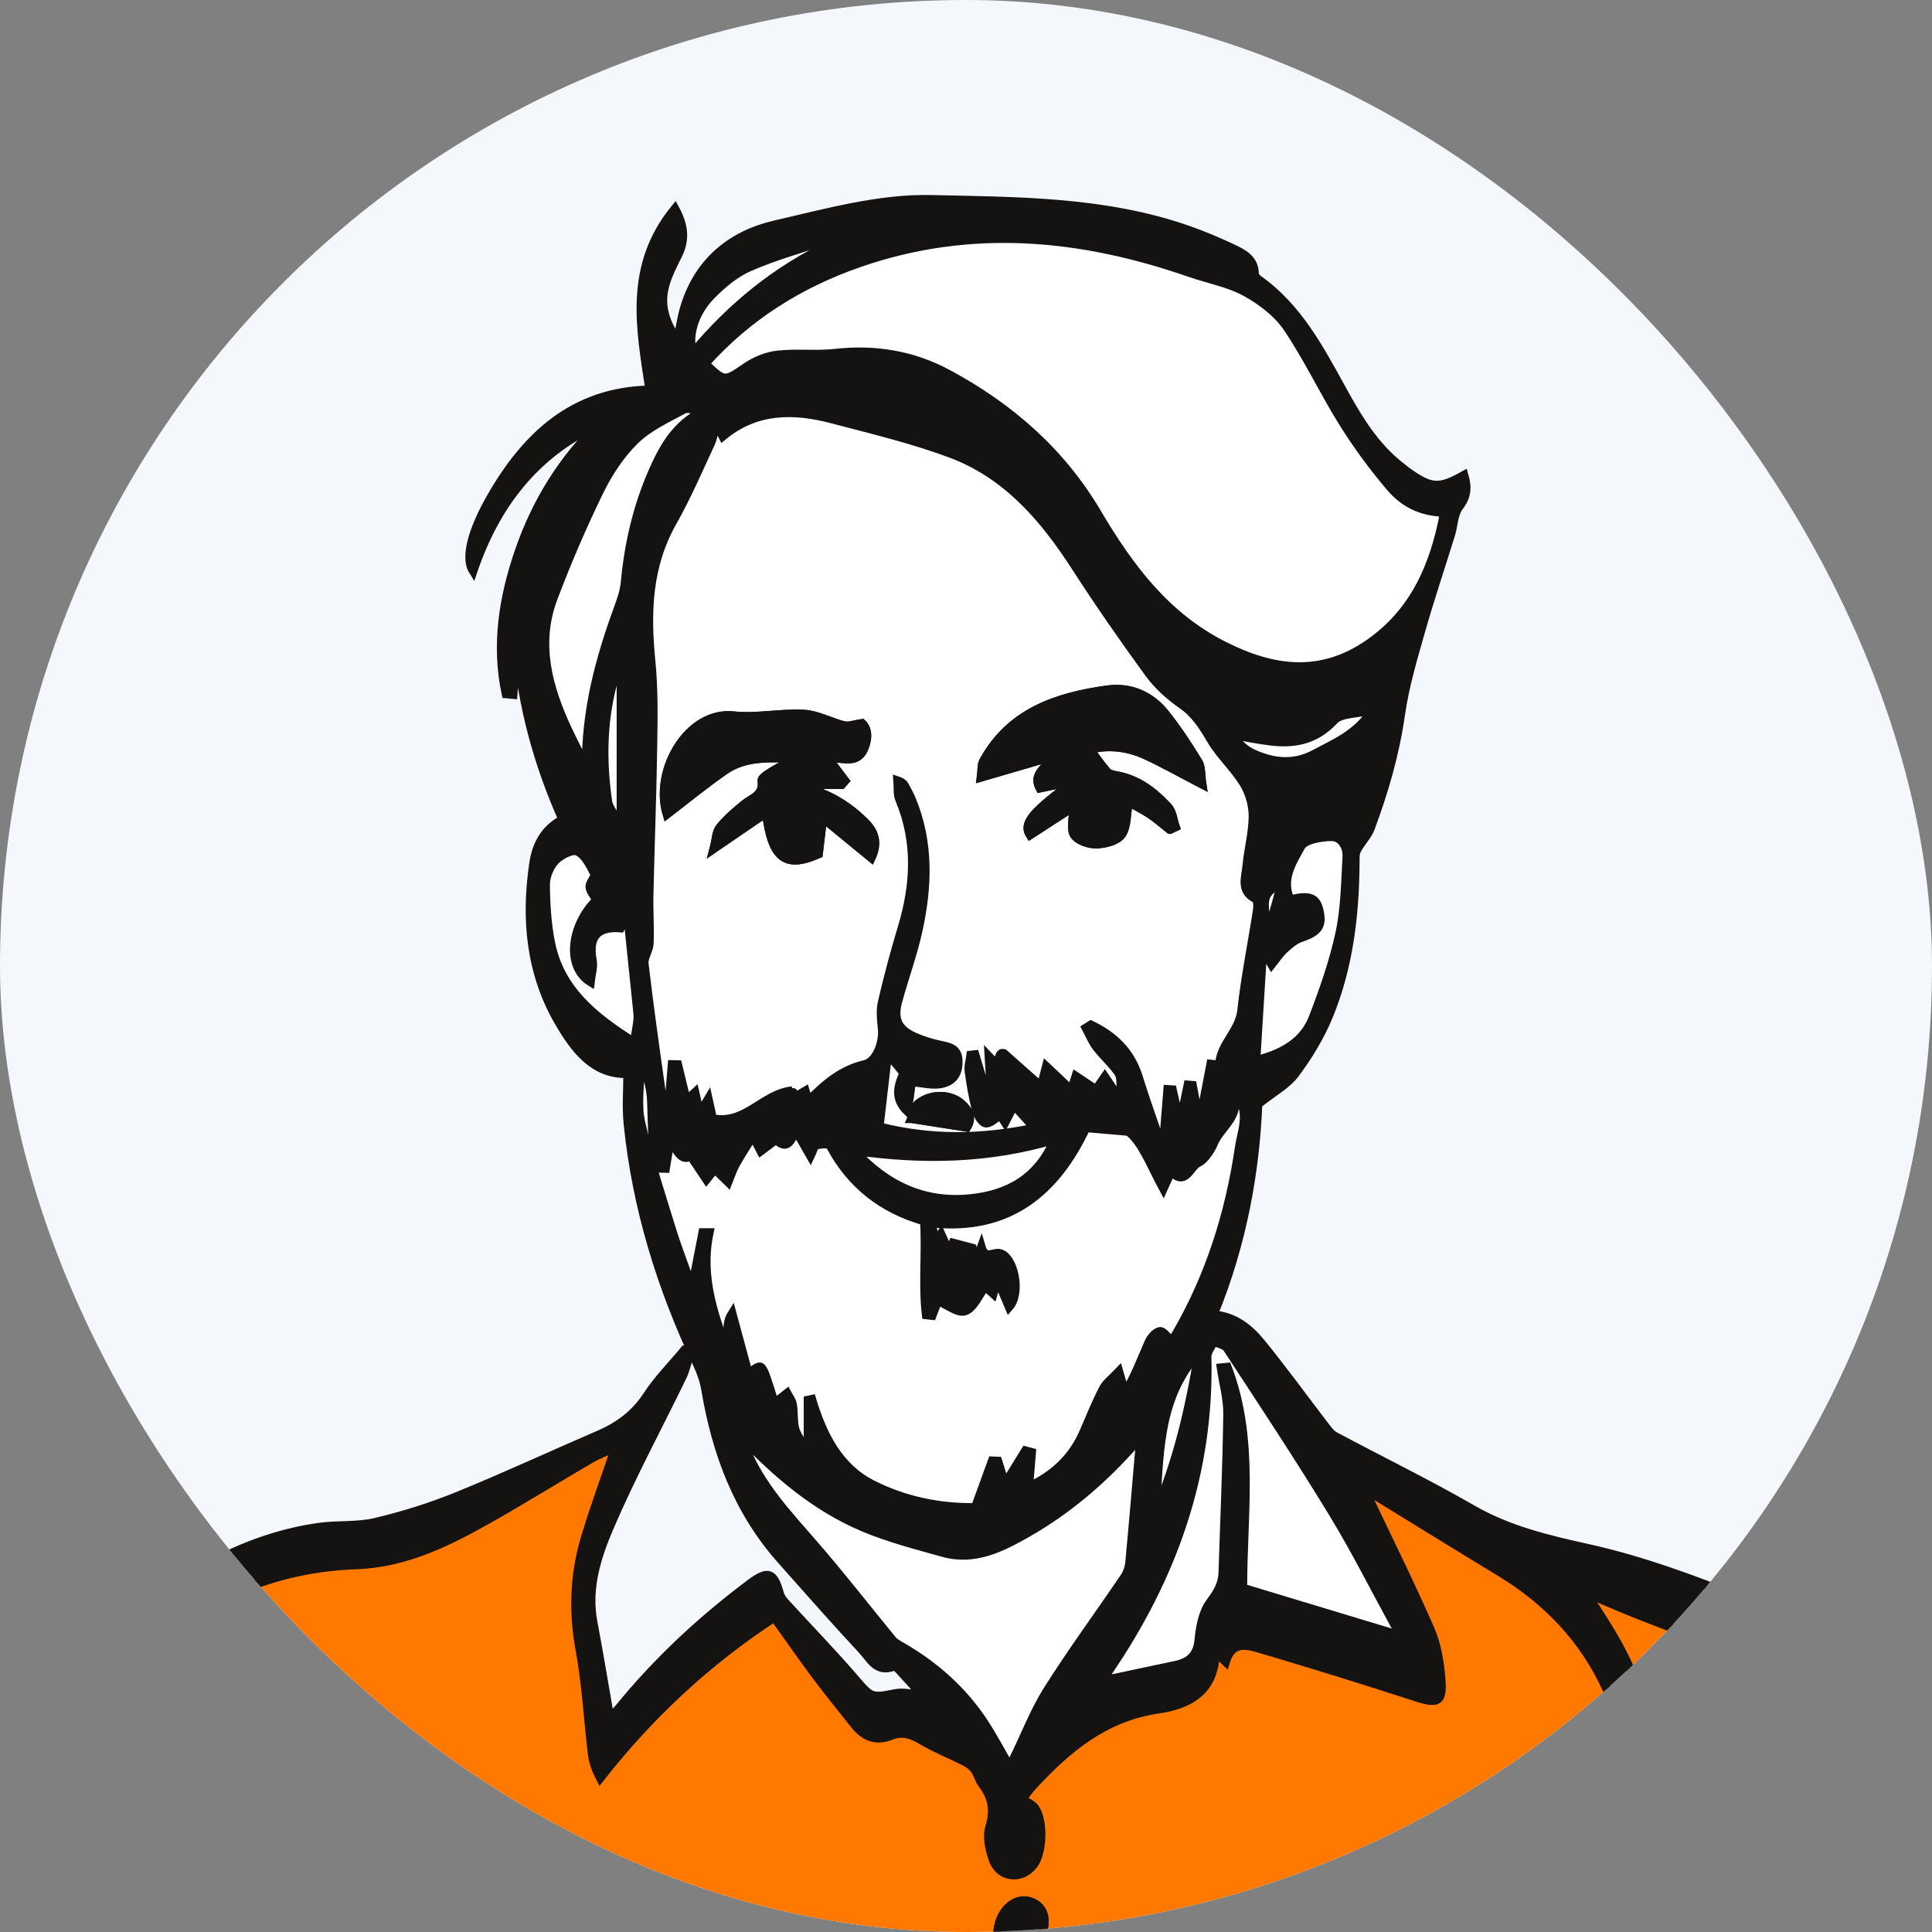 <?xml version="1.0" encoding="UTF-8"?>
<svg xmlns="http://www.w3.org/2000/svg" width="200" height="200" viewBox="0 0 200 200" fill="none">
  <rect x="0" y="0" width="200" height="200" fill="#808080" stroke="none"/>
  <g clip-path="url(#clip0_3186_15467)">
    <rect width="200" height="200" rx="100" fill="#F4F7FC"></rect>
    <path d="M3.941 202.548H5.719C5.376 200.263 5.055 198.071 4.717 195.878C1.335 173.997 18.551 160.064 33.068 158.086C34.988 157.823 36.993 158.028 38.86 157.583C41.716 156.905 44.554 156.023 47.272 154.918C52.222 152.909 57.07 150.65 61.975 148.538C64.043 147.647 65.727 146.417 66.993 144.479C68.08 142.808 69.519 141.364 70.802 139.818L71.408 140.143C71.15 140.945 70.989 141.792 70.624 142.541C68.111 147.722 65.357 152.802 63.094 158.091C61.788 161.138 60.732 164.418 61.396 167.915C62.011 171.168 62.546 174.438 63.138 177.82C63.45 177.49 63.802 177.165 64.105 176.8C68.066 171.934 72.629 167.701 77.641 163.945C79.513 162.542 80.092 162.747 80.716 164.997C80.814 165.358 81.085 165.696 81.348 165.981C83.754 168.615 86.249 171.177 88.571 173.881C90.148 175.721 90.228 175.806 92.661 175.311C93.53 175.133 94.492 175.405 95.455 175.476C94.711 174.652 93.931 173.783 93.142 172.928C92.973 172.745 92.674 172.438 92.563 172.487C90.772 173.235 90.09 171.694 89.239 170.78C86.383 167.715 83.616 164.565 80.832 161.428C76.376 156.406 74.144 150.4 73.048 143.877C72.901 142.991 72.598 142.099 72.214 141.28C68.454 133.322 65.87 125.026 64.996 116.244C64.832 114.582 64.974 112.893 64.974 111.146C61.45 111.267 59.476 108.598 57.867 105.835C54.896 100.738 54.379 95.111 55.239 89.354C55.515 87.501 56.339 85.839 58.246 84.836C55.684 79.066 54.031 73.064 53.523 66.769C53.39 68.48 53.256 70.195 53.122 71.906L52.378 71.835C51.286 66.724 52.102 61.738 53.808 56.855C55.533 51.927 58.228 47.579 61.984 43.903C55.368 46.981 51.3 52.27 48.974 59.118C48.163 57.849 48.716 55.198 50.779 51.566C54.423 45.155 59.347 40.521 67.255 40.352C66.293 33.993 64.996 27.564 69.871 21.602C70.887 23.46 70.927 24.913 70.156 26.446C69.225 28.299 68.24 30.184 68.77 32.358C69.011 33.356 69.479 34.301 70.134 35.183C70.388 34.016 70.548 32.817 70.904 31.686C72.353 27.047 75.743 24.294 80.257 23.26C85.563 22.044 91.013 20.515 96.368 20.636C105.279 20.836 114.351 20.787 122.977 23.803C124.514 24.343 126.025 24.975 127.499 25.67C128.64 26.209 129.856 26.767 129.874 28.362C129.874 28.562 130.101 28.816 130.289 28.95C134.357 31.837 136.602 36.101 138.924 40.316C140.581 43.328 142.332 46.269 145.135 48.398C145.3 48.523 145.451 48.661 145.616 48.782C148.115 50.586 148.975 50.648 151.56 49.183C151.912 50.377 151.898 51.366 151.043 52.462C150.477 53.188 150.486 54.351 150.192 55.309C149.158 58.655 148.035 61.979 147.077 65.347C146.271 68.181 145.42 71.033 145.005 73.933C144.426 78.006 143.299 81.895 141.878 85.714C141.57 86.538 140.866 87.207 140.456 88.004C140.265 88.374 140.3 88.877 140.296 89.319C140.256 94.781 139.619 100.159 137.52 105.229C136.651 107.328 135.43 109.329 134.071 111.151C133.207 112.309 131.795 113.053 130.226 114.305C129.946 121.381 128.578 128.875 125.61 136.111C127.78 136.267 129.308 137.497 130.534 138.998C132.793 141.761 134.887 144.661 137.061 147.495C137.395 147.927 137.738 148.431 138.197 148.676C142.934 151.211 147.768 153.564 152.42 156.242C156.171 158.398 160.163 159.347 164.352 160.274C169.984 161.517 175.482 163.562 180.855 165.719C185.681 167.652 188.55 171.395 189.673 176.684C191.339 184.539 192.11 192.425 191.865 200.432C191.825 201.693 191.664 202.945 191.544 204.42C192.814 204.42 193.923 204.371 195.028 204.447C195.425 204.473 195.795 204.807 196.178 204.999H3.95C3.95 204.179 3.95 203.359 3.95 202.544L3.941 202.548ZM47.847 203.03C88.446 203.422 129.438 203.818 170.509 204.219C170.545 203.702 170.554 203.404 170.581 203.11C170.79 200.797 170.964 198.476 171.244 196.173C171.293 195.754 171.797 195.393 172.095 195.005C172.3 195.094 172.51 195.183 172.715 195.268C172.398 198.213 172.078 201.163 171.743 204.259H190.105C190.105 203.105 190.484 201.791 190.029 200.918C188.973 198.89 189.388 196.832 189.428 194.805C189.539 189.52 189.209 184.352 187.748 179.197C186.857 176.042 185.075 173.984 182.428 172.478C180.926 171.622 179.3 170.981 177.692 170.33C174.809 169.163 171.89 168.076 168.999 166.922C167.439 166.302 165.907 165.616 164.066 164.836C164.588 165.585 164.922 166.03 165.225 166.498C167.364 169.809 169.386 173.195 170.117 177.129C170.309 178.159 169.979 179.281 169.885 180.364C169.663 180.386 169.435 180.409 169.213 180.431C168.255 178.591 167.208 176.795 166.357 174.91C163.951 169.604 160.114 165.647 155.169 162.662C150.401 159.779 145.669 156.839 141.138 154.054C141.209 154.188 141.463 154.615 141.677 155.065C143.825 159.583 146.057 164.066 148.053 168.65C148.744 170.237 149.051 172.068 149.185 173.81C149.367 176.22 148.86 176.412 146.552 175.663C141.267 173.952 135.965 172.299 130.641 170.727C129.242 170.312 127.566 169.738 126.871 172.014L125.829 171.025C125.713 175.053 123.182 176.452 119.845 176.942C114.351 177.744 110.408 181.046 106.834 184.949C106.438 185.381 106.113 185.876 105.841 186.232C106.367 186.602 106.87 186.802 107.133 187.168C108.069 188.46 107.948 191.779 106.995 193.031C105.774 194.64 103.497 194.426 102.807 192.519C102.423 191.463 102.134 190.131 102.446 189.124C102.98 187.391 102.726 186.032 101.675 184.664C101.341 184.227 101.22 183.63 100.895 183.18C100.65 182.841 100.267 182.556 99.888 182.365C98.4 181.612 96.836 180.997 95.41 180.146C94.363 179.522 93.396 179.197 92.242 179.665C90.678 180.297 89.458 179.78 88.464 178.524C87.136 176.844 85.773 175.187 84.49 173.467C82.975 171.44 81.536 169.359 80.154 167.43C73.239 171.952 67.291 177.472 62.136 184.049C61.686 183.189 61.405 182.409 61.307 181.607C60.87 178.007 60.692 174.362 60.033 170.807C59.302 166.881 59.436 163.063 60.55 159.289C61.468 156.184 62.599 153.14 63.722 149.83C62.786 150.253 61.935 150.556 61.169 151.002C57.694 153.029 54.272 155.15 50.774 157.137C46.457 159.588 42.019 161.811 36.913 161.994C28.937 162.279 21.964 165.059 15.98 170.29C9.974 175.534 6.218 181.883 6.401 190.157C6.486 194.016 7.742 197.558 8.972 201.127C9.261 201.96 9.377 202.62 10.616 202.624C22.027 202.669 33.437 202.811 44.848 202.918C45.142 202.918 45.436 202.86 45.762 202.829C45.173 198.632 43.587 194.675 43.627 190.438C44.3 191.236 44.79 192.091 45.321 192.92C45.566 193.308 46.038 193.611 46.145 194.016C46.448 195.188 46.617 196.395 46.84 197.585C47.156 199.3 47.472 201.016 47.847 203.025V203.03ZM126.025 110.986C126.096 110.692 126.203 110.411 126.23 110.122C126.394 108.045 128.293 106.74 128.524 104.61C128.903 101.126 129.607 97.682 130.146 94.215C130.204 93.832 130.191 93.155 129.995 93.057C128.355 92.25 128.952 90.847 129.059 89.639C129.215 87.915 129.696 86.204 129.7 84.484C129.7 83.348 129.34 82.078 128.747 81.107C127.785 79.525 126.341 78.233 125.396 76.647C124.554 75.23 123.761 73.92 122.349 72.94C121.066 72.049 119.836 70.939 118.918 69.678C116.276 66.056 113.718 62.362 111.286 58.593C108.033 53.549 104.192 49.111 98.449 46.964C94.457 45.471 90.269 44.473 86.134 43.386C82.155 42.339 78.261 42.308 74.812 45.164C74.558 44.656 74.362 44.264 74.139 43.827C73.925 44.607 73.827 45.324 73.538 45.952C72.268 48.675 71.078 51.442 69.603 54.053C67.028 58.611 66.899 63.441 67.394 68.457C67.674 71.287 67.634 74.156 67.59 77.008C67.509 82.207 67.309 87.403 67.193 92.602C67.157 94.287 67.282 95.975 67.215 97.659C67.184 98.377 66.609 99.112 66.689 99.794C67.215 104.249 67.844 108.696 68.476 113.138C68.534 113.544 68.864 113.909 69.211 114.568C69.354 112.84 69.461 111.516 69.568 110.193L70.156 110.206C70.45 111.414 70.744 112.617 71.056 113.913L71.943 113.089C72.121 113.869 72.263 114.497 72.433 115.241L73.315 113.753L73.765 115.798C77.191 116.471 78.938 113.232 82.012 112.906C82.008 112.893 82.164 113.192 82.342 113.526L83.362 112.929L83.679 113.976C85.425 112.194 87.136 110.745 89.52 110.193C90.745 109.908 91.467 107.876 91.316 106.495C91.218 105.59 91.115 104.628 91.316 103.759C91.913 101.184 92.59 98.622 93.356 96.096C94.711 91.609 94.965 87.184 93.116 82.76C92.875 82.185 92.982 81.468 92.924 80.817C93.401 80.973 93.552 81.165 93.668 81.379C93.909 81.829 94.158 82.279 94.354 82.746C96.199 87.184 96.047 91.751 95.049 96.309C94.506 98.787 93.624 101.188 92.951 103.639C92.438 105.501 92.937 106.575 94.68 107.346C95.557 107.734 96.502 108.014 97.442 108.21C98.476 108.424 99.224 108.629 99.193 110.006C99.162 111.387 98.431 112.029 97.317 112.211C96.453 112.354 95.526 112.104 94.359 112.006C94.23 112.978 94.087 114.029 93.949 115.076C92.55 113.726 92.946 112.403 93.548 111.084C93.018 110.443 92.514 109.828 91.895 109.079C91.592 111.681 91.311 114.114 91.017 116.64C96.355 117.981 101.568 117.928 107.088 116.774C106.264 115.861 105.622 115.152 104.959 114.417C104.607 115.099 104.37 115.553 104.036 116.204C103.653 115.615 103.435 115.281 103.221 114.952L103.519 115.473C103.016 115.767 102.455 116.346 102.022 116.266C101.617 116.186 101.189 115.442 101.055 114.92C100.712 113.597 100.481 112.234 100.298 110.875C100.227 110.34 100.414 109.77 100.485 109.217L100.931 109.168C101.341 110.541 101.755 111.917 102.165 113.29L102.597 113.209C102.53 112.033 102.459 110.861 102.37 109.378C103.787 110.879 103.087 108.838 103.903 109.039C105.115 110.113 106.473 111.316 107.766 112.461L108.305 110.393C109.276 111.307 110.069 112.06 110.902 112.844L111.366 111.396C112.123 111.899 112.769 112.336 113.451 112.791C113.772 112.323 113.995 112.002 114.364 111.463C114.774 112.069 115.113 112.568 115.452 113.071L116.066 112.831C115.982 112.229 116.084 111.507 115.777 111.057C115.126 110.099 114.213 109.32 113.504 108.393C113.05 107.8 112.769 107.079 112.413 106.41L112.921 106.089C115.282 107.208 117.033 108.887 117.849 111.498C118.428 113.365 119.069 115.219 119.715 117.064C119.871 117.514 120.166 117.915 120.424 118.391C120.58 116.435 120.727 114.604 120.874 112.773L121.364 112.804C121.596 113.829 121.827 114.854 122.148 116.257C122.482 114.644 122.727 113.477 122.968 112.309L123.44 112.349C123.663 113.526 123.886 114.706 124.167 116.19C124.594 113.958 124.964 112.051 125.33 110.148L125.699 110.189L126.02 110.991L126.025 110.986ZM149.519 53.046C147.122 53.028 145.295 52.039 143.949 50.461C142.176 48.376 140.528 46.148 139.075 43.827C137.048 40.588 135.417 37.09 133.278 33.931C132.245 32.407 130.583 31.137 128.939 30.237C127.179 29.275 125.102 28.91 123.177 28.241C111.878 24.311 100.485 23.224 88.959 27.216C82.774 29.355 77.379 32.733 72.99 37.651C75.035 39.594 74.999 39.523 77.272 37.977C78.207 37.344 79.383 36.867 80.497 36.743C82.467 36.524 84.49 36.787 86.459 36.564C90.558 36.105 94.443 36.743 98.048 38.667C104.477 42.103 109.815 46.745 113.567 53.103C116.868 58.7 120.638 63.792 126.702 66.853C131.844 69.451 136.771 70.057 141.704 66.635C146.378 63.392 148.481 58.633 149.514 53.046H149.519ZM106.505 153.902C109.116 152.695 111.072 150.859 112.208 148.195C112.849 146.698 113.469 145.183 114.217 143.739C114.525 143.142 115.144 142.705 115.835 141.975C116.129 142.995 116.298 143.583 116.467 144.171C117.497 142.478 118.156 140.696 118.922 138.958C119.136 138.477 119.635 137.889 120.076 137.818C120.42 137.764 120.874 138.446 121.302 138.82C121.449 138.584 121.645 138.285 121.823 137.978C125.267 132.021 127.29 125.574 128.284 118.797C128.569 116.845 129.647 114.76 127.437 112.617C128.845 115.397 126.372 116.556 125.65 118.338C125.428 118.89 124.746 120.044 124.064 120.347C123.173 120.744 122.741 122.856 121.244 121.265C121.008 121.791 120.807 122.236 120.437 123.047C119.136 120.668 118.33 118.347 116.828 117.13C115.144 116.983 113.803 116.867 112.431 116.747C109.272 123.444 104.384 127.445 96.48 126.612C96.595 127.414 96.685 128.033 96.783 128.728L97.415 127.73C97.727 128.425 97.963 128.942 98.271 129.619C98.462 129.138 98.578 128.849 98.654 128.666C99.336 128.844 99.919 128.996 100.681 129.196L101.136 130.319C101.301 129.873 101.443 129.481 101.59 129.089C101.978 130.421 102.824 129.615 103.448 129.731C104.959 130.007 105.774 133.825 104.468 135.296C104.023 134.249 103.622 133.309 103.252 132.431C103.145 132.814 103.012 133.277 102.824 133.928L101.991 133.179C101.318 134.066 100.802 135.394 99.919 135.71C99.189 135.973 98.026 135.042 97.09 134.654C96.934 135.064 96.72 135.626 96.506 136.187L95.882 136.116C95.508 132.925 95.9 129.682 95.695 126.402C91.342 125.168 88.067 122.606 85.938 118.583C85.822 118.365 84.94 118.4 84.494 118.556C84.231 118.65 84.133 119.207 83.906 119.67C83.389 118.766 82.935 117.964 82.427 117.081C81.914 117.91 81.535 119.175 80.346 117.968C79.807 118.373 79.33 118.73 78.76 119.158L77.949 117.594C77.272 118.69 76.67 119.59 76.149 120.534C75.828 121.114 75.632 121.76 75.382 122.375L73.997 121.025C73.859 121.198 73.56 121.573 73.137 122.098C72.531 121.194 72.01 120.414 71.484 119.63C70.842 120.197 70.15 119.597 69.407 117.83C69.26 118.748 69.082 119.853 68.904 120.958L68.293 120.944C67.549 119.287 67.554 117.482 67.487 115.687C67.425 113.918 67.576 112.1 66.275 110.202C66.275 112.448 65.941 114.395 66.346 116.172C67.193 119.893 68.396 123.533 69.519 127.187C70.111 129.107 70.847 130.987 71.649 133.255C72.076 131.063 72.415 129.325 72.749 127.588H73.431C72.428 132.279 74.001 136.459 75.636 140.696C76.011 139.181 74.71 137.639 75.792 135.951C76.416 138.254 76.951 140.233 77.472 142.157C78.038 141.81 78.345 141.494 78.662 141.48C78.84 141.476 79.103 141.952 79.21 142.251C79.571 143.262 79.882 144.287 80.186 145.236C80.76 144.782 81.117 144.501 81.478 144.22C81.678 144.604 81.981 144.969 82.052 145.374C82.186 146.176 82.097 147.018 82.275 147.807C82.404 148.391 82.805 148.912 83.086 149.465L83.652 149.295V144.924L84.044 144.844C85.14 148.493 86.784 151.853 90.255 153.635C93.628 155.368 97.335 156.099 100.966 156.037C101.599 154.294 102.156 152.753 102.717 151.216L103.306 151.242C103.537 151.986 103.773 152.735 104.041 153.59C104.763 152.419 105.458 151.291 106.153 150.164L106.803 150.338C106.71 151.483 106.612 152.624 106.505 153.898V153.902ZM76.683 148.667C76.844 149.081 77 149.5 77.165 149.91C78.737 153.778 81.536 156.749 84.222 159.837C87.029 163.063 89.654 166.449 92.371 169.755C92.581 170.009 92.893 170.196 93.187 170.361C96.707 172.366 99.679 174.977 101.898 178.381C102.802 179.772 103.577 181.242 104.477 182.788C104.665 182.485 104.834 182.258 104.959 182.008C106.121 179.638 107.071 177.134 108.474 174.915C110.974 170.954 113.758 167.171 116.392 163.29C116.69 162.854 116.886 162.279 116.935 161.753C117.341 157.4 117.706 153.047 118.071 148.805C117.782 149.126 117.314 149.647 116.842 150.164C113.79 153.51 110.359 156.397 106.429 158.648C103.702 160.211 100.891 161.651 97.594 160.719C94.849 159.944 92.064 159.231 89.444 158.135C84.458 156.05 80.431 152.592 76.683 148.667ZM144.333 169.127L144.671 168.771C142.443 164.698 140.358 160.541 137.948 156.58C134.446 150.832 130.721 145.218 127.041 139.582C126.791 139.199 126.114 139.101 125.633 138.869C125.396 139.399 124.942 139.934 124.951 140.46C125.24 152.517 121.4 163.259 114.676 173.101C114.489 173.373 114.324 173.667 114.133 173.979C116.717 173.431 119.194 172.91 121.672 172.384C123.12 172.077 123.953 171.355 124.1 169.711C124.216 168.379 124.514 166.868 125.276 165.848C126.016 164.863 126.541 163.99 126.577 162.782C126.746 157.324 126.996 151.871 127.067 146.412C127.09 144.804 126.631 143.191 126.39 141.583L127.045 141.516C129.914 148.988 128.627 156.852 128.653 164.391C134.022 166.013 139.173 167.572 144.324 169.127H144.333ZM72.767 42.566C71.929 42.472 71.199 42.156 70.771 42.392C69.015 43.341 67.113 44.215 65.723 45.578C64.221 47.053 62.987 48.924 62.056 50.831C60.296 54.44 58.701 58.147 57.279 61.903C55.488 66.635 56.718 71.153 58.763 75.52C59.369 76.816 60.037 78.082 60.679 79.365C60.643 73.555 62.078 68.208 64.003 62.946C64.315 62.09 64.622 61.199 64.707 60.304C65.077 56.316 65.972 52.453 67.581 48.791C68.668 46.313 69.991 43.934 72.767 42.571V42.566ZM130.021 109.761C132.922 109.026 134.994 107.751 135.934 105.301C137.025 102.463 138.046 99.558 138.683 96.59C139.235 94.028 139.258 91.341 139.414 88.704C139.476 87.652 138.879 86.601 137.81 86.609C136.718 86.618 135.056 86.899 134.664 87.621C133.777 89.238 132.579 91.034 133.559 93.124C135.493 92.638 136.223 92.892 136.535 94.157C136.945 95.819 136.477 96.452 134.664 97.062C134.027 97.276 133.457 97.775 132.944 98.243C132.476 98.671 132.124 99.228 131.63 99.843C131.318 99.308 131.095 98.92 130.721 98.279C130.48 102.186 130.253 105.831 130.012 109.752L130.021 109.761ZM61.766 93.15C61.49 92.647 61.089 92.224 61.067 91.782C61.049 91.332 61.69 90.727 61.548 90.437C61.107 89.559 60.577 88.485 59.788 88.115C59.258 87.866 58.028 88.499 57.48 89.082C56.905 89.693 56.491 90.722 56.495 91.564C56.508 93.587 56.629 95.641 57.03 97.619C57.988 102.382 61.419 105.225 65.66 107.872C65.807 106.972 65.954 106.259 66.03 105.532C66.07 105.131 66.008 104.717 65.968 104.312C65.651 101.228 65.335 98.141 65.01 95.057C65.005 95.004 64.903 94.959 64.823 94.888L64.248 96.051C61.784 95.873 60.888 97.009 61.343 99.437C61.463 100.083 61.222 100.796 61.129 101.629C58.594 100.065 59.066 95.824 61.77 93.141L61.766 93.15ZM88.464 119.118C91.721 122.678 95.642 124.576 100.503 124.063C104.375 123.653 107.44 121.987 109.169 117.972C102.232 120.026 95.392 120.098 88.464 119.118ZM85.987 25.292L85.768 24.784C83.024 25.715 80.208 26.486 77.566 27.644C76.077 28.295 74.727 29.444 73.573 30.625C71.814 32.429 71.185 34.849 71.715 36.538C75.69 31.784 80.364 27.943 85.987 25.292ZM142.096 73.51C140.465 73.902 138.808 73.804 138.095 74.575C136.241 76.58 134.098 77.021 131.625 76.736C130.235 76.576 128.858 76.281 127.473 76.05C128.145 76.932 128.925 77.672 129.856 78.073C131.915 78.964 133.973 79.191 136.13 78.028C138.224 76.901 140.447 76.032 142.096 73.51ZM124.091 140.032C119.653 144.942 120.139 150.939 119.555 156.66C121.859 151.389 123.137 145.851 124.091 140.032ZM63.976 84.916L64.288 84.778V68.141C62.425 72.958 62.203 77.93 62.929 82.965C63.027 83.651 63.615 84.266 63.976 84.916ZM132.708 91.332C130.694 92.531 130.605 92.856 131.3 96.398C131.795 94.612 132.209 93.132 132.708 91.332Z" fill="#151212" stroke="#151212" stroke-width="0.891" stroke-miterlimit="10"></path>
    <path d="M47.847 203.031C47.477 201.017 47.161 199.302 46.84 197.591C46.617 196.397 46.448 195.194 46.145 194.022C46.038 193.612 45.566 193.314 45.321 192.926C44.795 192.097 44.305 191.246 43.627 190.444C43.587 194.681 45.173 198.634 45.762 202.835C45.436 202.866 45.142 202.929 44.848 202.924C33.437 202.817 22.027 202.675 10.616 202.63C9.377 202.626 9.257 201.966 8.972 201.133C7.738 197.564 6.486 194.018 6.401 190.164C6.218 181.889 9.974 175.54 15.98 170.296C21.964 165.065 28.937 162.285 36.913 162C42.014 161.817 46.457 159.594 50.774 157.143C54.272 155.156 57.694 153.035 61.169 151.008C61.935 150.562 62.786 150.259 63.722 149.836C62.604 153.146 61.468 156.19 60.55 159.295C59.436 163.069 59.307 166.887 60.033 170.813C60.692 174.368 60.87 178.013 61.307 181.613C61.405 182.415 61.686 183.199 62.136 184.055C67.291 177.483 73.239 171.962 80.154 167.436C81.536 169.365 82.979 171.446 84.49 173.473C85.773 175.188 87.132 176.846 88.464 178.53C89.458 179.786 90.678 180.303 92.242 179.671C93.396 179.203 94.368 179.528 95.41 180.152C96.836 181.003 98.4 181.618 99.888 182.371C100.267 182.562 100.65 182.847 100.895 183.186C101.22 183.632 101.341 184.233 101.675 184.67C102.722 186.038 102.98 187.397 102.446 189.13C102.134 190.137 102.423 191.469 102.807 192.525C103.497 194.432 105.774 194.641 106.995 193.037C107.948 191.785 108.064 188.466 107.133 187.174C106.866 186.804 106.367 186.608 105.841 186.238C106.113 185.886 106.438 185.387 106.834 184.955C110.408 181.052 114.351 177.75 119.845 176.948C123.178 176.463 125.713 175.063 125.829 171.031L126.871 172.02C127.562 169.739 129.237 170.318 130.641 170.733C135.965 172.305 141.267 173.959 146.552 175.669C148.864 176.418 149.372 176.226 149.185 173.816C149.051 172.069 148.744 170.243 148.053 168.656C146.053 164.072 143.82 159.589 141.677 155.071C141.463 154.621 141.209 154.194 141.138 154.06C145.669 156.84 150.401 159.785 155.169 162.668C160.114 165.653 163.951 169.61 166.357 174.916C167.212 176.801 168.255 178.601 169.213 180.437C169.436 180.415 169.663 180.392 169.885 180.37C169.975 179.287 170.309 178.165 170.117 177.135C169.386 173.197 167.364 169.815 165.225 166.504C164.922 166.036 164.588 165.591 164.066 164.842C165.911 165.627 167.444 166.308 168.999 166.928C171.89 168.077 174.809 169.164 177.692 170.336C179.3 170.987 180.926 171.633 182.428 172.484C185.075 173.99 186.852 176.048 187.748 179.203C189.209 184.358 189.539 189.526 189.428 194.811C189.383 196.838 188.969 198.896 190.029 200.924C190.488 201.797 190.105 203.111 190.105 204.265H171.743C172.078 201.169 172.398 198.224 172.715 195.274C172.51 195.185 172.3 195.096 172.095 195.011C171.801 195.399 171.298 195.76 171.244 196.179C170.964 198.482 170.79 200.803 170.581 203.116C170.554 203.41 170.54 203.708 170.509 204.225C129.438 203.829 88.446 203.432 47.847 203.036V203.031ZM22.642 173.134C22.428 173.161 22.209 173.188 21.995 173.214C22.031 173.865 22.071 174.515 22.098 175.166C22.2 177.559 22.37 179.947 22.392 182.339C22.428 186.831 22.316 191.322 22.41 195.813C22.432 196.976 22.45 198.371 24.125 199.311C24.241 198.054 24.451 197.025 24.406 196.009C24.344 194.69 23.965 193.385 23.92 192.066C23.769 187.722 23.791 183.373 23.568 179.038C23.47 177.06 22.962 175.104 22.642 173.139V173.134ZM103.274 200.251C103.31 200.558 103.337 201.017 103.43 201.467C103.644 202.488 104.108 203.232 105.32 203.285C106.469 203.334 106.964 202.733 107.24 201.735C107.387 201.2 107.677 200.705 107.868 200.184C108.465 198.562 107.944 197.239 106.563 196.838C104.945 196.37 103.297 198.005 103.274 200.255V200.251Z" fill="#FF7900" stroke="#151212" stroke-width="0.891" stroke-miterlimit="10"></path>
    <path d="M126.026 110.988L125.705 110.186L125.335 110.146C124.97 112.053 124.604 113.955 124.172 116.188C123.892 114.7 123.669 113.523 123.446 112.347L122.974 112.307C122.733 113.474 122.488 114.637 122.154 116.255C121.838 114.851 121.601 113.826 121.37 112.801L120.88 112.77C120.733 114.602 120.586 116.433 120.43 118.389C120.171 117.912 119.877 117.511 119.721 117.061C119.075 115.212 118.438 113.363 117.854 111.496C117.043 108.885 115.288 107.205 112.926 106.087L112.418 106.408C112.775 107.072 113.06 107.798 113.51 108.39C114.219 109.317 115.127 110.097 115.782 111.055C116.085 111.505 115.987 112.227 116.072 112.828L115.457 113.069C115.119 112.565 114.78 112.066 114.37 111.46C113.996 111.999 113.777 112.32 113.457 112.788C112.775 112.334 112.129 111.897 111.371 111.393L110.908 112.842C110.075 112.057 109.282 111.309 108.31 110.391L107.771 112.458C106.479 111.313 105.12 110.11 103.908 109.036C103.088 108.836 103.788 110.877 102.376 109.375C102.465 110.859 102.532 112.035 102.603 113.207L102.171 113.287C101.761 111.915 101.346 110.538 100.936 109.166L100.491 109.215C100.42 109.767 100.232 110.338 100.304 110.872C100.482 112.231 100.718 113.59 101.061 114.918C101.199 115.444 101.623 116.188 102.028 116.263C102.46 116.348 103.022 115.764 103.525 115.47L103.227 114.949C103.445 115.283 103.663 115.617 104.042 116.201C104.376 115.551 104.612 115.101 104.964 114.414C105.628 115.15 106.27 115.862 107.094 116.771C101.574 117.925 96.361 117.983 91.023 116.638C91.317 114.111 91.597 111.679 91.9 109.077C92.52 109.825 93.023 110.44 93.553 111.082C92.952 112.4 92.555 113.724 93.954 115.074C94.093 114.027 94.235 112.975 94.364 112.004C95.532 112.102 96.459 112.351 97.323 112.209C98.437 112.026 99.168 111.385 99.199 110.003C99.23 108.627 98.477 108.422 97.448 108.208C96.507 108.012 95.563 107.731 94.685 107.343C92.943 106.577 92.444 105.499 92.956 103.636C93.629 101.186 94.511 98.784 95.055 96.307C96.053 91.744 96.209 87.177 94.36 82.744C94.164 82.276 93.914 81.826 93.674 81.376C93.558 81.162 93.406 80.971 92.93 80.815C92.983 81.465 92.881 82.183 93.121 82.757C94.97 87.182 94.721 91.611 93.362 96.093C92.596 98.624 91.918 101.181 91.321 103.757C91.121 104.625 91.223 105.588 91.321 106.492C91.473 107.874 90.751 109.905 89.526 110.19C87.142 110.743 85.427 112.191 83.684 113.973L83.368 112.926L82.348 113.523C82.169 113.189 82.013 112.891 82.018 112.904C78.944 113.229 77.192 116.468 73.771 115.796L73.321 113.75L72.438 115.239C72.269 114.495 72.126 113.866 71.948 113.087L71.062 113.911C70.745 112.619 70.456 111.411 70.162 110.204L69.573 110.19C69.466 111.514 69.36 112.837 69.217 114.566C68.87 113.906 68.54 113.541 68.482 113.136C67.849 108.693 67.221 104.247 66.695 99.791C66.615 99.114 67.19 98.379 67.221 97.657C67.288 95.973 67.159 94.284 67.199 92.6C67.314 87.4 67.519 82.205 67.595 77.005C67.64 74.154 67.68 71.284 67.399 68.455C66.9 63.438 67.034 58.608 69.609 54.05C71.084 51.439 72.274 48.672 73.543 45.95C73.838 45.322 73.931 44.604 74.145 43.824C74.363 44.261 74.559 44.649 74.818 45.161C78.266 42.305 82.16 42.336 86.139 43.383C90.274 44.471 94.462 45.468 98.455 46.961C104.193 49.109 108.034 53.547 111.291 58.59C113.724 62.36 116.281 66.049 118.924 69.676C119.841 70.937 121.071 72.046 122.354 72.937C123.767 73.918 124.56 75.223 125.402 76.644C126.347 78.235 127.79 79.527 128.753 81.104C129.345 82.076 129.711 83.346 129.706 84.482C129.702 86.202 129.22 87.912 129.065 89.637C128.953 90.844 128.361 92.243 130 93.054C130.196 93.152 130.21 93.829 130.152 94.213C129.617 97.679 128.909 101.123 128.53 104.608C128.298 106.733 126.4 108.038 126.235 110.119C126.213 110.409 126.102 110.69 126.03 110.984L126.026 110.988ZM121.107 85.881L121.682 85.609C121.437 84.909 121.37 84.045 120.906 83.546C119.44 81.96 117.747 80.645 115.511 80.276C115.181 80.222 114.767 80.115 114.571 79.883C113.924 79.126 113.354 78.297 112.815 77.576C114.655 77.103 116.682 77.286 118.585 78.164C120.461 79.028 122.261 80.048 124.435 81.18C124.284 80.191 124.364 79.411 124.039 78.881C122.978 77.152 121.855 75.437 120.59 73.855C119.088 71.984 116.999 71.079 114.615 71.409C109.38 72.131 104.577 73.735 101.814 78.779C101.582 79.206 101.649 79.794 101.56 80.463C104.122 79.714 106.452 79.037 108.783 78.355C108.364 79.581 106.844 80.075 107.642 81.59C108.239 81.465 108.814 81.341 109.393 81.229C109.968 81.122 110.552 81.033 111.126 80.939C107.156 83.871 105.806 85.168 106.626 86.438C108.047 85.52 109.469 84.597 111.117 83.528C111.117 84.771 110.806 85.845 111.207 86.438C111.608 87.03 112.73 87.409 113.519 87.387C114.423 87.36 115.671 87.03 116.112 86.384C116.678 85.555 116.589 84.277 116.812 83.011C117.596 83.453 118.367 83.827 119.071 84.299C119.779 84.776 120.425 85.35 121.098 85.881H121.107ZM79.318 84.139C79.91 88.919 81.332 89.909 84.727 88.407C84.856 87.316 84.985 86.233 85.172 84.682C87.022 86.197 88.599 87.489 90.194 88.799C90.818 87.449 90.684 86.286 89.588 85.186C87.173 82.766 84.339 81.394 80.873 81.234H87.115L87.472 80.833C86.888 80.062 86.304 79.287 85.752 78.56C86.932 78.235 88.608 79.273 89.396 77.58C89.842 76.626 89.918 75.513 89.227 74.884C88.416 75 87.85 75.232 87.369 75.116C85.97 74.773 84.616 74.002 83.216 73.922C80.802 73.788 78.333 74.345 75.941 74.091C71.24 73.588 67.662 79.745 69.039 84.29C71.062 82.74 72.978 81.167 75.005 79.759C77.219 78.222 79.786 78.458 82.588 78.525C81.635 78.979 80.931 79.255 80.294 79.643C79.75 79.973 78.819 80.49 78.863 80.81C79.082 82.339 77.879 82.593 77.059 83.256C76.15 83.992 75.245 84.776 74.51 85.676C74.141 86.13 74.149 86.897 73.9 87.841C75.927 86.456 77.504 85.377 79.309 84.143L79.318 84.139ZM94.369 115.809C96.476 116.139 98.241 116.415 100.081 116.705C100.682 115.756 100.33 114.962 99.506 114.245C98.406 113.287 96.472 113.18 95.113 114.214C94.65 114.566 94.547 115.386 94.364 115.809H94.369Z" fill="white" stroke="#151212" stroke-width="0.891" stroke-miterlimit="10"></path>
    <path d="M149.519 53.043C148.485 58.635 146.378 63.393 141.708 66.632C136.776 70.054 131.848 69.448 126.706 66.851C120.642 63.79 116.877 58.697 113.571 53.101C109.82 46.747 104.477 42.104 98.052 38.664C94.448 36.74 90.562 36.102 86.463 36.562C84.494 36.78 82.471 36.521 80.502 36.74C79.388 36.864 78.212 37.341 77.276 37.974C75.004 39.516 75.035 39.591 72.994 37.649C77.383 32.734 82.779 29.357 88.963 27.214C100.49 23.221 111.883 24.309 123.182 28.238C125.107 28.907 127.183 29.272 128.943 30.235C130.587 31.135 132.249 32.4 133.283 33.928C135.421 37.087 137.052 40.585 139.08 43.824C140.532 46.145 142.176 48.373 143.954 50.459C145.295 52.036 147.126 53.02 149.523 53.043H149.519Z" fill="white" stroke="#151212" stroke-width="0.891" stroke-miterlimit="10"></path>
    <path d="M106.5 153.903C106.607 152.633 106.7 151.488 106.798 150.343L106.148 150.169C105.453 151.296 104.762 152.424 104.036 153.596C103.768 152.736 103.532 151.992 103.301 151.247L102.712 151.221C102.155 152.762 101.594 154.3 100.961 156.042C97.33 156.104 93.627 155.373 90.25 153.64C86.779 151.858 85.135 148.494 84.039 144.849L83.647 144.929V149.3L83.081 149.47C82.8 148.922 82.399 148.396 82.27 147.812C82.096 147.024 82.181 146.181 82.047 145.379C81.981 144.974 81.673 144.609 81.473 144.225C81.116 144.506 80.76 144.787 80.18 145.241C79.873 144.292 79.566 143.268 79.205 142.256C79.098 141.953 78.835 141.476 78.657 141.485C78.34 141.499 78.033 141.815 77.467 142.163C76.946 140.238 76.411 138.259 75.787 135.956C74.7 137.645 76.001 139.186 75.631 140.701C73.996 136.459 72.423 132.284 73.426 127.593H72.744C72.405 129.33 72.067 131.068 71.644 133.26C70.841 130.992 70.106 129.112 69.514 127.192C68.391 123.538 67.188 119.898 66.341 116.178C65.936 114.4 66.27 112.453 66.27 110.207C67.571 112.105 67.415 113.923 67.482 115.692C67.549 117.487 67.544 119.296 68.288 120.949L68.899 120.963C69.077 119.858 69.251 118.757 69.402 117.835C70.145 119.602 70.837 120.202 71.479 119.635C72.004 120.419 72.526 121.195 73.132 122.103C73.55 121.578 73.849 121.203 73.992 121.03C74.455 121.484 74.914 121.934 75.377 122.38C75.627 121.765 75.823 121.119 76.144 120.54C76.665 119.595 77.266 118.69 77.944 117.599L78.755 119.163C79.325 118.735 79.802 118.379 80.341 117.973C81.531 119.181 81.905 117.915 82.422 117.086C82.925 117.973 83.384 118.775 83.901 119.675C84.132 119.207 84.231 118.65 84.489 118.561C84.935 118.405 85.817 118.365 85.933 118.588C88.062 122.611 91.337 125.173 95.69 126.408C95.891 129.687 95.503 132.926 95.877 136.121L96.501 136.192C96.715 135.631 96.929 135.069 97.085 134.659C98.021 135.047 99.184 135.978 99.914 135.715C100.796 135.399 101.318 134.067 101.986 133.185L102.819 133.933C103.006 133.278 103.136 132.815 103.247 132.436C103.621 133.314 104.018 134.254 104.463 135.301C105.769 133.831 104.958 130.012 103.443 129.736C102.819 129.62 101.973 130.427 101.585 129.094C101.443 129.486 101.295 129.878 101.131 130.324L100.676 129.201C99.914 129.001 99.331 128.849 98.649 128.671C98.578 128.854 98.457 129.143 98.266 129.625C97.958 128.947 97.727 128.43 97.41 127.735L96.778 128.733C96.68 128.038 96.59 127.419 96.475 126.617C104.379 127.45 109.267 123.445 112.426 116.752C113.793 116.873 115.139 116.988 116.823 117.135C118.325 118.356 119.131 120.673 120.432 123.053C120.802 122.237 120.998 121.796 121.239 121.27C122.74 122.861 123.172 120.753 124.059 120.352C124.741 120.049 125.423 118.895 125.645 118.343C126.367 116.561 128.84 115.398 127.432 112.622C129.642 114.761 128.568 116.85 128.279 118.802C127.285 125.579 125.262 132.026 121.818 137.983C121.64 138.291 121.444 138.589 121.297 138.825C120.869 138.451 120.414 137.769 120.071 137.823C119.63 137.89 119.131 138.482 118.917 138.963C118.151 140.701 117.496 142.483 116.462 144.176C116.293 143.588 116.124 143 115.83 141.98C115.139 142.711 114.52 143.147 114.212 143.744C113.464 145.188 112.844 146.703 112.203 148.2C111.062 150.869 109.111 152.704 106.5 153.907V153.903Z" fill="white" stroke="#151212" stroke-width="0.891" stroke-miterlimit="10"></path>
    <path d="M76.682 148.668C80.429 152.593 84.457 156.046 89.442 158.136C92.062 159.232 94.847 159.945 97.592 160.72C100.884 161.652 103.7 160.208 106.427 158.648C110.361 156.394 113.792 153.507 116.84 150.165C117.312 149.648 117.78 149.127 118.07 148.806C117.704 153.048 117.343 157.405 116.933 161.754C116.884 162.284 116.688 162.855 116.39 163.291C113.757 167.172 110.972 170.955 108.472 174.916C107.069 177.135 106.12 179.639 104.957 182.009C104.837 182.259 104.663 182.486 104.476 182.789C103.576 181.247 102.8 179.772 101.896 178.382C99.677 174.978 96.705 172.367 93.185 170.362C92.891 170.193 92.579 170.01 92.37 169.756C89.652 166.45 87.028 163.064 84.221 159.838C81.534 156.75 78.736 153.774 77.163 149.911C76.993 149.501 76.842 149.082 76.682 148.668Z" fill="white" stroke="#151212" stroke-width="0.891" stroke-miterlimit="10"></path>
    <path d="M144.334 169.129C139.183 167.57 134.028 166.015 128.663 164.393C128.637 156.854 129.929 148.99 127.055 141.518L126.4 141.585C126.641 143.197 127.099 144.81 127.077 146.414C127.006 151.873 126.756 157.326 126.587 162.784C126.551 163.996 126.021 164.865 125.286 165.85C124.524 166.87 124.226 168.385 124.11 169.713C123.967 171.357 123.134 172.079 121.681 172.386C119.204 172.912 116.727 173.433 114.143 173.981C114.339 173.665 114.499 173.375 114.686 173.103C121.41 163.261 125.25 152.519 124.961 140.462C124.947 139.936 125.402 139.401 125.642 138.871C126.124 139.103 126.801 139.201 127.05 139.584C130.731 145.22 134.456 150.834 137.958 156.582C140.368 160.543 142.449 164.7 144.681 168.773L144.343 169.129H144.334Z" fill="white" stroke="#151212" stroke-width="0.891" stroke-miterlimit="10"></path>
    <path d="M72.768 42.566C69.992 43.929 68.669 46.309 67.581 48.786C65.973 52.444 65.077 56.307 64.708 60.299C64.623 61.195 64.316 62.086 64.004 62.941C62.074 68.204 60.64 73.55 60.68 79.36C60.038 78.082 59.37 76.812 58.764 75.515C56.719 71.149 55.489 66.631 57.28 61.899C58.701 58.143 60.292 54.436 62.056 50.827C62.988 48.92 64.222 47.048 65.723 45.574C67.118 44.21 69.021 43.337 70.772 42.388C71.204 42.156 71.93 42.472 72.768 42.562V42.566Z" fill="white" stroke="#151212" stroke-width="0.891" stroke-miterlimit="10"></path>
    <path d="M130.02 109.763C130.26 105.838 130.487 102.193 130.728 98.29C131.098 98.927 131.325 99.32 131.637 99.854C132.131 99.239 132.479 98.682 132.951 98.255C133.464 97.787 134.034 97.288 134.671 97.074C136.485 96.464 136.952 95.831 136.543 94.169C136.231 92.903 135.5 92.645 133.566 93.135C132.586 91.046 133.785 89.246 134.671 87.633C135.068 86.911 136.73 86.63 137.817 86.621C138.882 86.612 139.479 87.664 139.421 88.715C139.269 91.353 139.243 94.035 138.69 96.602C138.053 99.565 137.028 102.47 135.941 105.312C135.001 107.763 132.929 109.037 130.028 109.772L130.02 109.763Z" fill="white" stroke="#151212" stroke-width="0.891" stroke-miterlimit="10"></path>
    <path d="M61.76 93.156C59.055 95.838 58.583 100.08 61.118 101.644C61.212 100.811 61.452 100.098 61.332 99.452C60.878 97.023 61.773 95.887 64.237 96.066L64.812 94.903C64.892 94.969 64.995 95.014 64.999 95.072C65.324 98.155 65.645 101.238 65.957 104.326C65.997 104.732 66.064 105.146 66.019 105.547C65.944 106.269 65.797 106.986 65.65 107.886C61.412 105.24 57.981 102.392 57.019 97.634C56.623 95.656 56.498 93.602 56.484 91.579C56.48 90.737 56.894 89.712 57.469 89.097C58.017 88.513 59.247 87.881 59.777 88.13C60.566 88.5 61.096 89.574 61.537 90.451C61.68 90.741 61.038 91.347 61.056 91.797C61.074 92.238 61.479 92.662 61.755 93.165L61.76 93.156Z" fill="white" stroke="#151212" stroke-width="0.891" stroke-miterlimit="10"></path>
    <path d="M88.459 119.122C95.383 120.102 102.227 120.031 109.164 117.977C107.44 121.991 104.374 123.662 100.498 124.067C95.632 124.58 91.716 122.682 88.459 119.122Z" fill="white" stroke="#151212" stroke-width="0.891" stroke-miterlimit="10"></path>
    <path d="M85.985 25.295C80.362 27.942 75.688 31.782 71.713 36.541C71.179 34.852 71.811 32.433 73.571 30.628C74.721 29.448 76.076 28.298 77.564 27.648C80.21 26.489 83.026 25.718 85.766 24.787L85.985 25.295Z" fill="white" stroke="#151212" stroke-width="0.891" stroke-miterlimit="10"></path>
    <path d="M142.09 73.512C140.442 76.034 138.218 76.902 136.124 78.03C133.968 79.193 131.913 78.965 129.851 78.074C128.919 77.673 128.135 76.934 127.467 76.051C128.848 76.283 130.225 76.577 131.619 76.738C134.092 77.023 136.235 76.577 138.089 74.577C138.802 73.806 140.459 73.908 142.09 73.512Z" fill="white" stroke="#151212" stroke-width="0.891" stroke-miterlimit="10"></path>
    <path d="M124.089 140.035C123.14 145.854 121.856 151.392 119.553 156.663C120.132 150.942 119.646 144.945 124.089 140.035Z" fill="white" stroke="#151212" stroke-width="0.891" stroke-miterlimit="10"></path>
    <path d="M63.971 84.924C63.61 84.273 63.022 83.658 62.924 82.972C62.197 77.937 62.42 72.965 64.282 68.148V84.786L63.971 84.924Z" fill="white" stroke="#151212" stroke-width="0.891" stroke-miterlimit="10"></path>
    <path d="M132.705 91.342C132.206 93.146 131.792 94.626 131.297 96.408C130.602 92.861 130.691 92.54 132.705 91.342Z" fill="white" stroke="#151212" stroke-width="0.891" stroke-miterlimit="10"></path>
    <path d="M22.646 173.133C22.967 175.098 23.475 177.054 23.573 179.033C23.791 183.372 23.769 187.721 23.925 192.061C23.969 193.38 24.352 194.685 24.41 196.004C24.459 197.02 24.25 198.049 24.13 199.306C22.45 198.365 22.437 196.971 22.414 195.808C22.321 191.321 22.432 186.825 22.396 182.334C22.374 179.942 22.209 177.553 22.102 175.161C22.076 174.51 22.036 173.86 22 173.209C22.214 173.182 22.432 173.156 22.646 173.129V173.133Z" fill="#151212" stroke="#151212" stroke-width="0.891" stroke-miterlimit="10"></path>
    <path d="M103.279 200.248C103.302 197.998 104.95 196.362 106.568 196.83C107.949 197.231 108.47 198.555 107.873 200.176C107.681 200.702 107.392 201.192 107.245 201.727C106.969 202.725 106.474 203.326 105.324 203.277C104.113 203.224 103.654 202.48 103.435 201.46C103.342 201.014 103.319 200.551 103.279 200.243V200.248Z" fill="#151212" stroke="#151212" stroke-width="0.891" stroke-miterlimit="10"></path>
    <path d="M121.106 85.878C120.433 85.348 119.792 84.773 119.079 84.297C118.375 83.824 117.604 83.45 116.82 83.009C116.597 84.274 116.686 85.549 116.12 86.382C115.679 87.028 114.427 87.358 113.527 87.384C112.734 87.407 111.611 87.028 111.215 86.435C110.814 85.843 111.126 84.769 111.126 83.526C109.473 84.595 108.051 85.513 106.634 86.435C105.815 85.17 107.169 83.873 111.135 80.937C110.555 81.035 109.976 81.12 109.401 81.227C108.822 81.334 108.247 81.463 107.65 81.588C106.848 80.077 108.372 79.583 108.791 78.353C106.461 79.034 104.13 79.712 101.568 80.46C101.662 79.796 101.591 79.204 101.822 78.776C104.585 73.732 109.388 72.133 114.623 71.407C117.007 71.077 119.097 71.981 120.598 73.853C121.868 75.434 122.986 77.145 124.047 78.879C124.372 79.409 124.287 80.193 124.443 81.178C122.269 80.05 120.469 79.026 118.593 78.161C116.691 77.284 114.668 77.096 112.823 77.573C113.362 78.295 113.928 79.124 114.579 79.881C114.779 80.113 115.189 80.215 115.519 80.273C117.756 80.643 119.449 81.957 120.915 83.544C121.378 84.043 121.44 84.907 121.69 85.606L121.115 85.878H121.106Z" fill="#151212" stroke="#151212" stroke-width="0.891" stroke-miterlimit="10"></path>
    <path d="M79.316 84.137C77.512 85.371 75.934 86.449 73.907 87.835C74.152 86.89 74.148 86.124 74.518 85.669C75.253 84.769 76.153 83.985 77.066 83.25C77.886 82.586 79.089 82.337 78.871 80.804C78.826 80.483 79.757 79.966 80.301 79.636C80.938 79.253 81.642 78.977 82.596 78.518C79.793 78.456 77.227 78.215 75.012 79.752C72.985 81.16 71.073 82.733 69.046 84.284C67.669 79.739 71.247 73.581 75.948 74.085C78.336 74.343 80.809 73.782 83.224 73.915C84.623 73.991 85.973 74.766 87.376 75.109C87.858 75.225 88.419 74.994 89.234 74.878C89.925 75.502 89.849 76.615 89.404 77.573C88.615 79.267 86.94 78.228 85.759 78.554C86.307 79.28 86.895 80.051 87.479 80.826L87.123 81.227H80.88C84.347 81.388 87.18 82.76 89.595 85.179C90.692 86.28 90.825 87.443 90.201 88.793C88.602 87.483 87.025 86.191 85.18 84.676C84.993 86.231 84.868 87.309 84.734 88.401C81.339 89.906 79.918 88.913 79.325 84.132L79.316 84.137Z" fill="#151212" stroke="#151212" stroke-width="0.891" stroke-miterlimit="10"></path>
    <path d="M94.367 115.804C94.554 115.381 94.657 114.561 95.116 114.209C96.47 113.175 98.408 113.282 99.509 114.24C100.329 114.953 100.685 115.75 100.084 116.699C98.244 116.41 96.479 116.134 94.372 115.804H94.367Z" fill="#151212" stroke="#151212" stroke-width="0.891" stroke-miterlimit="10"></path>
  </g>
  <defs>
    <clipPath id="clip0_3186_15467">
      <rect width="200" height="200" rx="100" fill="white"></rect>
    </clipPath>
  </defs>
</svg>
